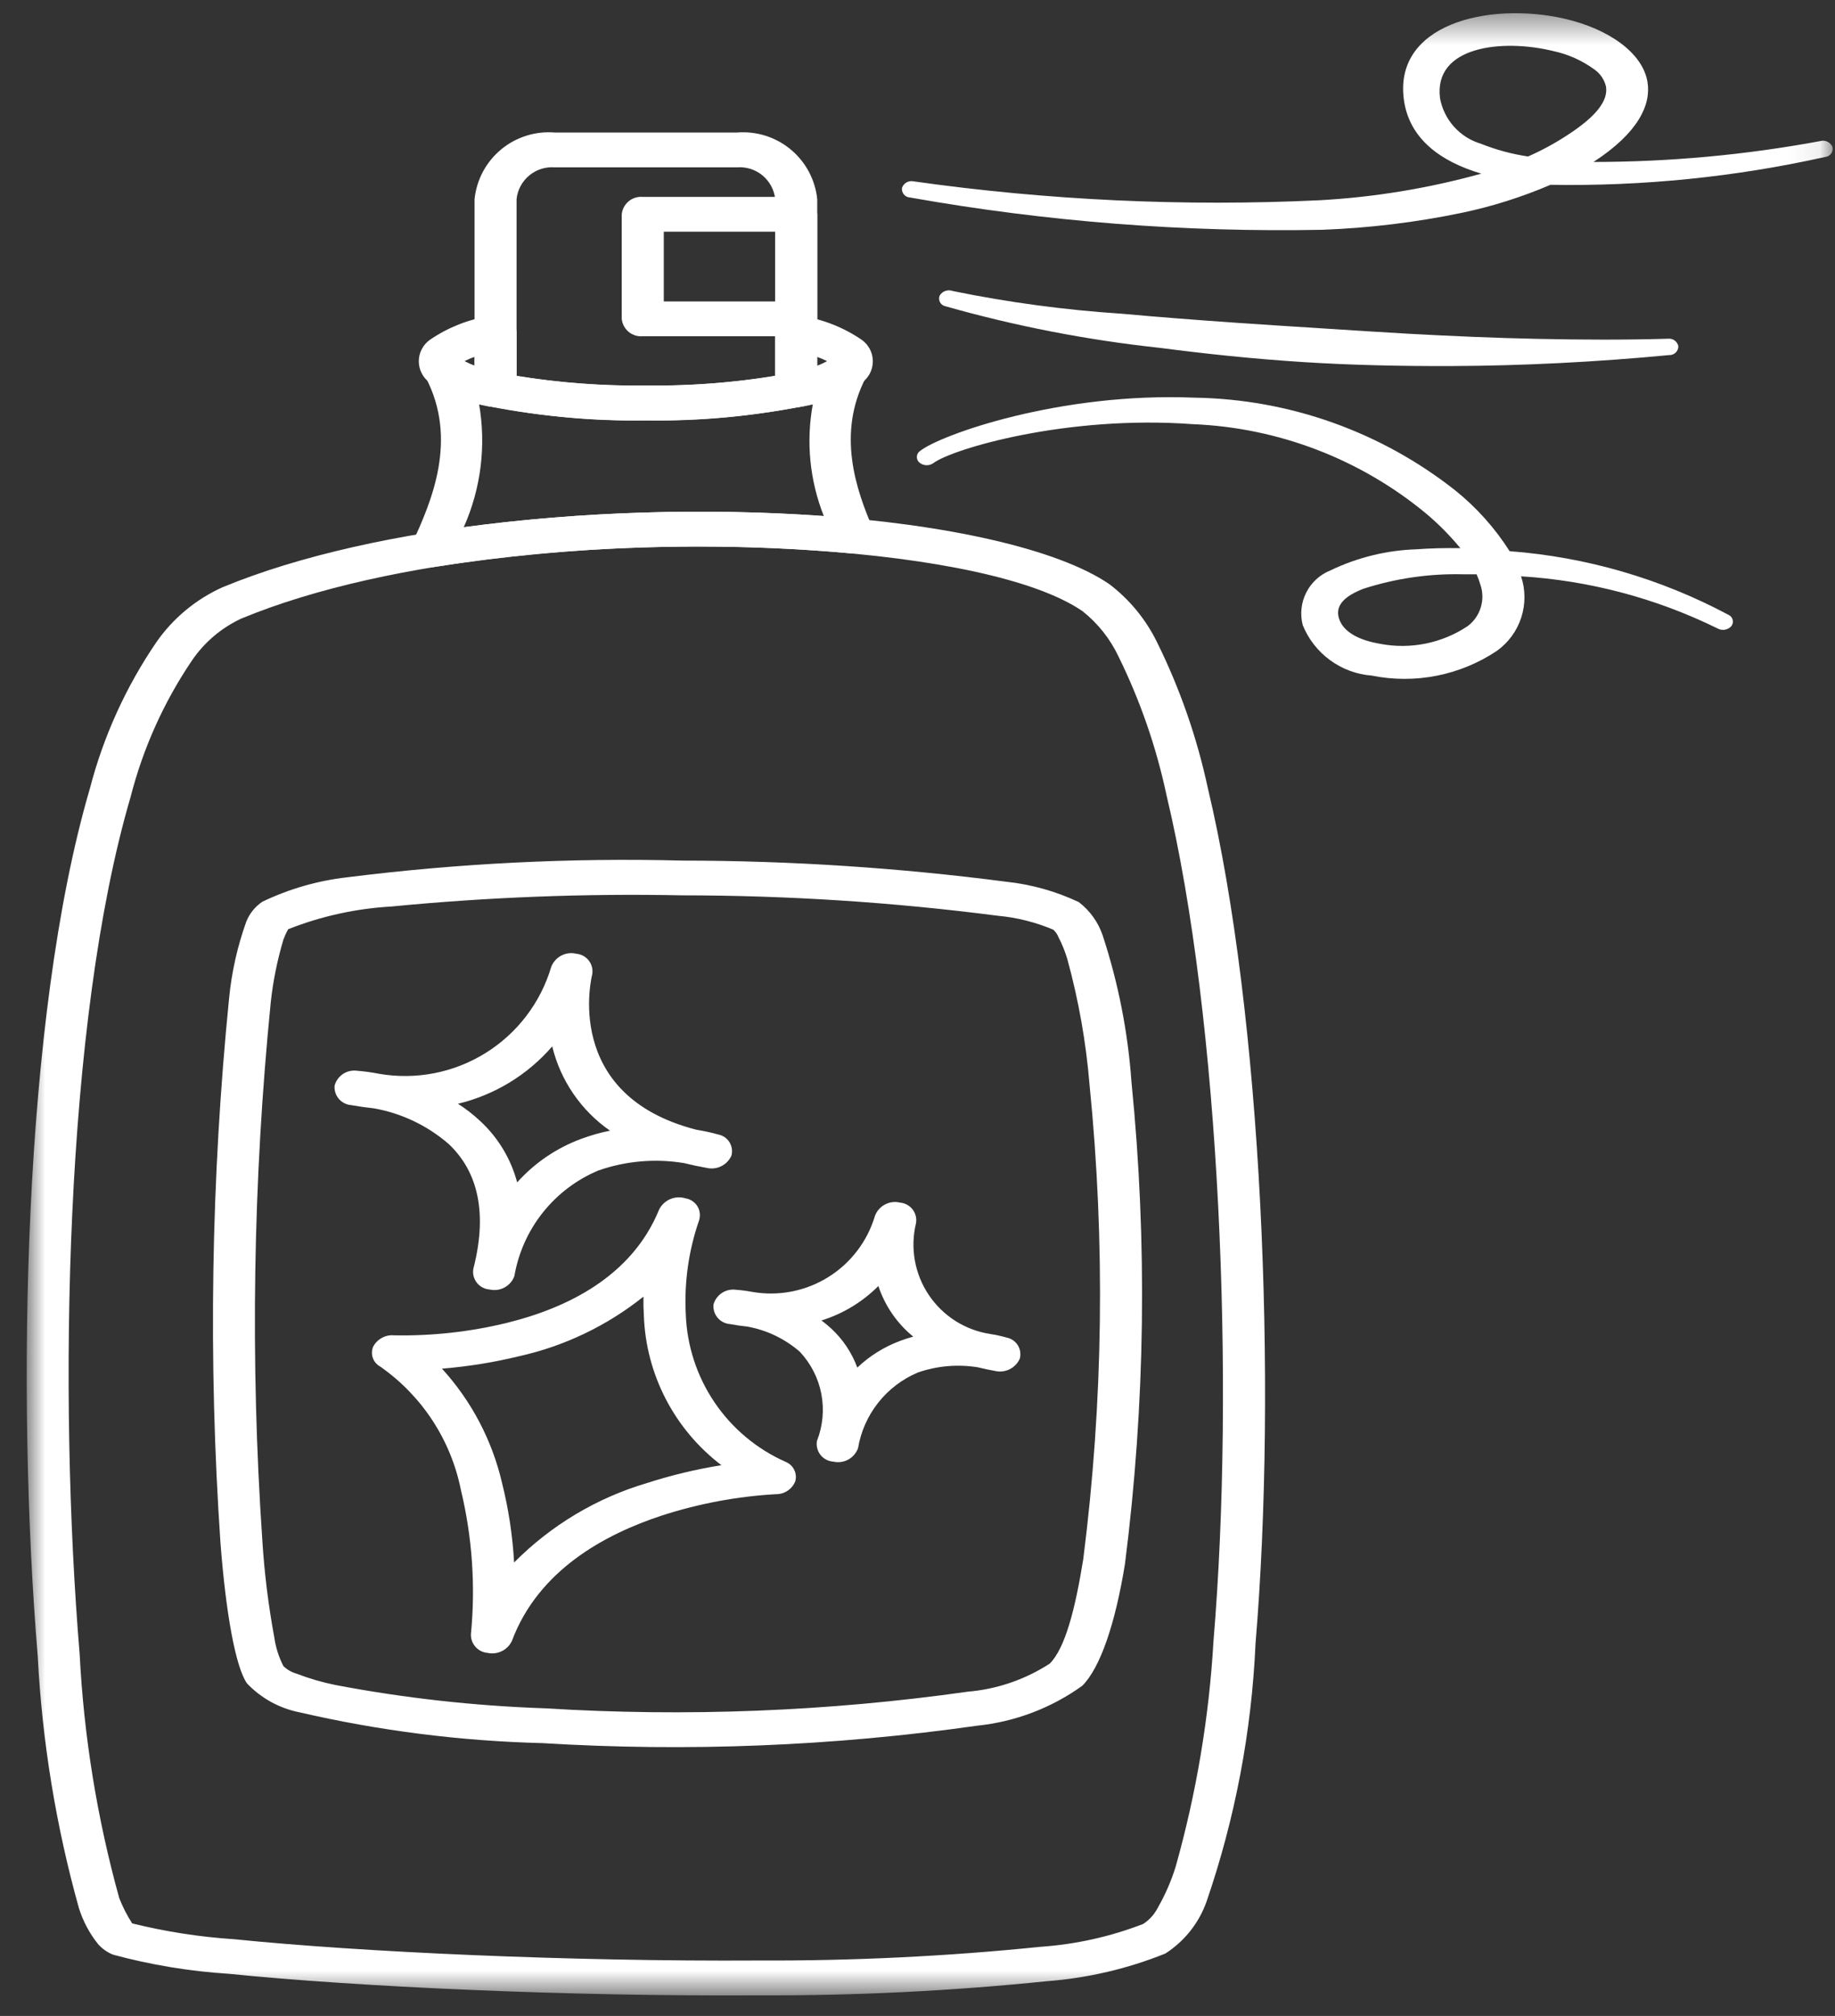 <?xml version="1.0" encoding="UTF-8"?>
<svg xmlns="http://www.w3.org/2000/svg" width="61" height="67" viewBox="0 0 61 67" fill="none">
  <rect x="0" y="0" width="61" height="67" fill="#333333" stroke="none"/>
  <mask id="mask0_580_8366" style="mask-type:luminance" maskUnits="userSpaceOnUse" x="0" y="0" width="61" height="67">
    <path d="M60.926 0.438H0.888V66.318H60.926V0.438Z" fill="white"></path>
  </mask>
  <g mask="url(#mask0_580_8366)">
    <path fill-rule="evenodd" clip-rule="evenodd" d="M50.184 18.319C52.732 18.511 55.212 19.233 57.466 20.438C57.5 20.454 57.529 20.477 57.553 20.507C57.576 20.536 57.592 20.571 57.6 20.607C57.608 20.644 57.608 20.682 57.599 20.719C57.589 20.755 57.572 20.789 57.548 20.818C57.49 20.878 57.414 20.917 57.332 20.93C57.249 20.942 57.165 20.926 57.092 20.885C55.052 19.882 52.833 19.294 50.564 19.154C50.712 19.598 50.715 20.077 50.571 20.522C50.427 20.968 50.145 21.355 49.765 21.628C49.16 22.034 48.48 22.315 47.766 22.457C47.051 22.599 46.316 22.598 45.602 22.454C45.101 22.416 44.62 22.238 44.215 21.941C43.809 21.645 43.494 21.241 43.306 20.775C43.212 20.412 43.253 20.027 43.423 19.693C43.592 19.358 43.878 19.097 44.226 18.958C45.121 18.527 46.096 18.288 47.089 18.256C47.544 18.222 48.037 18.21 48.546 18.218C48.203 17.803 47.824 17.419 47.412 17.072C45.219 15.256 42.489 14.21 39.644 14.097C35.462 13.79 31.671 14.916 31.031 15.389C30.963 15.439 30.88 15.465 30.796 15.462C30.712 15.46 30.631 15.429 30.566 15.376C30.537 15.352 30.514 15.322 30.499 15.288C30.484 15.254 30.477 15.216 30.478 15.179C30.48 15.142 30.49 15.105 30.508 15.072C30.526 15.04 30.552 15.011 30.583 14.99C31.242 14.459 35.229 13.028 39.719 13.217C42.864 13.267 45.905 14.349 48.374 16.297C49.084 16.867 49.695 17.55 50.184 18.319ZM49.09 19.087C48.941 19.087 48.793 19.087 48.647 19.087C47.521 19.059 46.4 19.221 45.328 19.566C44.746 19.791 44.375 20.093 44.508 20.544C44.655 21.032 45.227 21.286 45.875 21.397C46.886 21.592 47.934 21.38 48.791 20.808C48.997 20.653 49.149 20.436 49.224 20.189C49.3 19.942 49.296 19.677 49.212 19.433C49.178 19.315 49.136 19.199 49.085 19.087" fill="white"></path>
    <path fill-rule="evenodd" clip-rule="evenodd" d="M36.882 19.418C37.55 19.927 38.09 20.585 38.46 21.339C39.223 22.881 39.791 24.513 40.152 26.195C41.956 33.75 42.459 45.989 41.737 54.621C41.608 57.542 41.06 60.43 40.11 63.196C39.858 63.91 39.375 64.519 38.738 64.927C37.481 65.433 36.154 65.743 34.803 65.846C31.621 66.172 28.423 66.33 25.224 66.317C18.892 66.356 11.868 66.032 7.616 65.601C6.312 65.518 5.019 65.305 3.758 64.964C3.566 64.887 3.396 64.767 3.259 64.612C2.974 64.255 2.758 63.849 2.622 63.413C1.86 60.684 1.402 57.88 1.255 55.05C0.536 46.387 0.756 33.822 2.986 26.214C3.437 24.475 4.186 22.827 5.198 21.343C5.752 20.548 6.511 19.918 7.394 19.519C12.557 17.383 20.56 16.7 27.04 17.127C31.46 17.418 35.173 18.245 36.882 19.418ZM4.394 63.925C5.506 64.2 6.642 64.376 7.785 64.451C11.994 64.878 18.946 65.196 25.213 65.158C28.347 65.172 31.48 65.02 34.598 64.702C35.764 64.621 36.912 64.365 38.002 63.943C38.211 63.808 38.38 63.619 38.492 63.397C38.738 62.967 38.936 62.512 39.082 62.039C39.77 59.594 40.192 57.083 40.339 54.547C41.054 46.006 40.562 33.898 38.777 26.425C38.438 24.829 37.901 23.281 37.181 21.817C36.903 21.23 36.495 20.716 35.986 20.313C34.417 19.236 30.983 18.551 26.924 18.285C20.688 17.874 12.985 18.502 8.013 20.562C7.354 20.871 6.789 21.351 6.38 21.953C5.446 23.334 4.757 24.865 4.343 26.48C2.139 33.992 1.937 46.406 2.647 54.964C2.787 57.709 3.228 60.43 3.962 63.078C4.077 63.374 4.222 63.658 4.394 63.925Z" fill="white"></path>
    <path fill-rule="evenodd" clip-rule="evenodd" d="M8.72 29.97C9.607 29.544 10.559 29.269 11.537 29.158C15.237 28.692 18.966 28.506 22.694 28.602C26.286 28.605 29.874 28.84 33.436 29.303C34.276 29.391 35.096 29.62 35.861 29.981C36.23 30.263 36.507 30.649 36.656 31.089C37.174 32.667 37.496 34.303 37.613 35.96C38.146 41.29 38.074 46.662 37.397 51.975C37.077 53.957 36.577 55.427 35.978 56.027C34.947 56.768 33.74 57.226 32.477 57.355C27.692 58.035 22.851 58.228 18.028 57.933C15.309 57.865 12.603 57.522 9.954 56.909C9.286 56.776 8.676 56.44 8.208 55.945C7.832 55.398 7.51 53.64 7.328 51.266C6.919 45.237 7.015 39.184 7.616 33.172C7.701 32.306 7.892 31.455 8.185 30.637C8.291 30.365 8.478 30.133 8.72 29.97ZM9.58 30.881C9.52 30.99 9.468 31.103 9.424 31.219C9.221 31.898 9.079 32.593 9.002 33.297C8.409 39.243 8.315 45.228 8.72 51.19C8.788 52.274 8.921 53.353 9.119 54.422C9.166 54.753 9.268 55.075 9.421 55.373C9.544 55.492 9.696 55.579 9.862 55.626C10.28 55.787 10.712 55.913 11.152 56.002C13.447 56.438 15.773 56.696 18.109 56.776C22.802 57.066 27.514 56.882 32.17 56.224C33.142 56.142 34.079 55.821 34.897 55.29C35.405 54.78 35.738 53.507 36.01 51.82C36.675 46.591 36.745 41.304 36.22 36.059C36.104 34.646 35.857 33.247 35.482 31.881C35.406 31.624 35.306 31.375 35.182 31.138C35.145 31.046 35.087 30.964 35.013 30.898C34.427 30.65 33.806 30.494 33.172 30.436C29.691 29.985 26.184 29.758 22.674 29.757C19.45 29.692 16.224 29.817 13.014 30.128C11.836 30.195 10.677 30.449 9.58 30.883V30.881Z" fill="white"></path>
    <path fill-rule="evenodd" clip-rule="evenodd" d="M23.239 40.56C22.892 41.561 22.742 42.619 22.797 43.677C22.835 44.725 23.166 45.742 23.754 46.61C24.342 47.479 25.163 48.164 26.122 48.588C26.243 48.638 26.342 48.73 26.4 48.847C26.459 48.965 26.472 49.099 26.439 49.226C26.388 49.356 26.298 49.468 26.182 49.545C26.065 49.623 25.928 49.663 25.788 49.66C24.507 49.733 23.242 49.97 22.021 50.363C20.071 51.001 17.889 52.204 17.016 54.539C16.946 54.686 16.828 54.806 16.681 54.877C16.535 54.949 16.369 54.969 16.209 54.935C16.054 54.922 15.909 54.85 15.806 54.733C15.703 54.617 15.648 54.465 15.655 54.309C15.811 52.704 15.698 51.085 15.321 49.517C14.988 47.856 14.027 46.387 12.637 45.417C12.524 45.356 12.437 45.254 12.394 45.132C12.351 45.01 12.355 44.876 12.405 44.757C12.47 44.633 12.572 44.531 12.695 44.464C12.819 44.396 12.959 44.367 13.099 44.38C14.368 44.404 15.634 44.264 16.866 43.962C18.811 43.48 20.999 42.447 21.914 40.193C21.994 40.039 22.126 39.917 22.287 39.85C22.448 39.784 22.628 39.776 22.794 39.829C22.874 39.842 22.95 39.872 23.017 39.918C23.085 39.963 23.141 40.022 23.184 40.091C23.226 40.16 23.253 40.238 23.262 40.319C23.272 40.399 23.264 40.481 23.239 40.558M21.391 43.093C20.185 44.058 18.774 44.735 17.267 45.072C16.421 45.279 15.56 45.417 14.692 45.487C15.67 46.559 16.357 47.864 16.687 49.277C16.905 50.146 17.04 51.035 17.09 51.93C18.318 50.691 19.839 49.782 21.512 49.288C22.319 49.028 23.144 48.831 23.981 48.696C23.211 48.11 22.581 47.361 22.135 46.503C21.689 45.645 21.439 44.699 21.404 43.732C21.39 43.516 21.386 43.303 21.39 43.095L21.391 43.093Z" fill="white"></path>
    <path fill-rule="evenodd" clip-rule="evenodd" d="M12.603 35.688C13.827 35.899 15.085 35.654 16.139 34.999C17.194 34.344 17.971 33.325 18.324 32.135C18.386 31.973 18.505 31.84 18.658 31.76C18.811 31.679 18.988 31.657 19.156 31.698C19.237 31.705 19.316 31.728 19.388 31.767C19.46 31.806 19.523 31.86 19.573 31.924C19.623 31.989 19.659 32.063 19.678 32.142C19.698 32.221 19.701 32.304 19.687 32.384C19.687 32.384 18.64 36.398 23.161 37.55C23.404 37.588 23.645 37.641 23.882 37.707C23.958 37.722 24.03 37.753 24.093 37.797C24.157 37.841 24.21 37.898 24.251 37.964C24.291 38.03 24.318 38.104 24.329 38.181C24.34 38.257 24.334 38.336 24.314 38.41C24.245 38.562 24.126 38.686 23.976 38.76C23.827 38.834 23.656 38.853 23.494 38.816C23.23 38.769 22.979 38.716 22.74 38.656C21.785 38.498 20.806 38.583 19.893 38.901C19.169 39.204 18.534 39.684 18.046 40.298C17.557 40.912 17.232 41.639 17.099 42.412C17.04 42.574 16.922 42.709 16.77 42.791C16.617 42.873 16.44 42.896 16.271 42.856C16.19 42.85 16.11 42.827 16.038 42.788C15.965 42.75 15.902 42.697 15.851 42.632C15.801 42.567 15.764 42.493 15.744 42.413C15.724 42.334 15.721 42.251 15.735 42.17C16.264 40.114 15.767 38.823 14.915 38.021C14.21 37.41 13.354 37.001 12.436 36.837C12.188 36.811 11.933 36.775 11.669 36.728C11.591 36.722 11.515 36.7 11.445 36.664C11.375 36.628 11.312 36.579 11.262 36.519C11.211 36.459 11.172 36.389 11.149 36.314C11.125 36.239 11.116 36.16 11.123 36.081C11.166 35.923 11.264 35.786 11.4 35.695C11.537 35.604 11.701 35.565 11.864 35.586C12.112 35.606 12.359 35.64 12.603 35.688ZM20.277 37.577C19.316 36.91 18.633 35.914 18.357 34.777C17.538 35.725 16.442 36.392 15.224 36.684C15.488 36.853 15.737 37.046 15.966 37.261C16.559 37.81 16.984 38.516 17.192 39.297C17.771 38.65 18.5 38.155 19.314 37.853C19.627 37.736 19.949 37.644 20.276 37.579" fill="white"></path>
    <path fill-rule="evenodd" clip-rule="evenodd" d="M25.014 42.938C25.886 43.088 26.782 42.913 27.532 42.446C28.283 41.979 28.836 41.253 29.087 40.406C29.149 40.244 29.267 40.111 29.421 40.031C29.574 39.95 29.751 39.928 29.919 39.969C30 39.976 30.079 39.999 30.151 40.038C30.223 40.077 30.286 40.13 30.336 40.195C30.386 40.26 30.422 40.334 30.442 40.413C30.461 40.492 30.464 40.575 30.45 40.655C30.352 41.06 30.339 41.482 30.412 41.892C30.485 42.302 30.643 42.693 30.876 43.039C31.108 43.385 31.41 43.679 31.762 43.903C32.114 44.126 32.509 44.273 32.921 44.336C33.105 44.365 33.288 44.405 33.467 44.455C33.543 44.471 33.615 44.501 33.679 44.546C33.742 44.59 33.796 44.647 33.837 44.713C33.877 44.779 33.904 44.853 33.914 44.929C33.925 45.006 33.92 45.084 33.899 45.159C33.831 45.311 33.711 45.434 33.562 45.508C33.412 45.582 33.242 45.602 33.079 45.564C32.878 45.528 32.686 45.488 32.504 45.442C31.833 45.334 31.146 45.394 30.506 45.618C29.99 45.837 29.538 46.182 29.192 46.621C28.845 47.061 28.615 47.581 28.523 48.133C28.463 48.295 28.346 48.431 28.193 48.512C28.04 48.594 27.863 48.617 27.694 48.577C27.612 48.571 27.532 48.548 27.46 48.509C27.388 48.471 27.324 48.417 27.274 48.353C27.223 48.288 27.187 48.214 27.167 48.134C27.147 48.055 27.143 47.972 27.157 47.891C27.353 47.394 27.404 46.851 27.303 46.325C27.202 45.8 26.953 45.315 26.587 44.925C26.093 44.496 25.493 44.208 24.849 44.09C24.66 44.07 24.465 44.043 24.264 44.006C24.185 44 24.109 43.978 24.039 43.942C23.969 43.906 23.907 43.857 23.856 43.797C23.805 43.737 23.767 43.667 23.743 43.593C23.719 43.517 23.71 43.439 23.717 43.36C23.76 43.202 23.858 43.065 23.995 42.974C24.131 42.883 24.295 42.844 24.458 42.865C24.645 42.879 24.83 42.903 25.014 42.938ZM30.36 44.425C29.821 43.986 29.418 43.401 29.199 42.741C28.672 43.271 28.023 43.664 27.308 43.886C27.423 43.971 27.532 44.062 27.637 44.159C28.022 44.516 28.317 44.959 28.499 45.452C28.91 45.063 29.394 44.761 29.924 44.564C30.069 44.509 30.215 44.463 30.36 44.423" fill="white"></path>
    <path fill-rule="evenodd" clip-rule="evenodd" d="M13.7 18.059C14.355 16.654 15.226 14.603 14.155 12.551C14.124 12.488 14.106 12.419 14.103 12.349C14.099 12.278 14.109 12.208 14.133 12.142C14.157 12.075 14.194 12.015 14.242 11.963C14.289 11.911 14.347 11.87 14.411 11.84C14.551 11.765 14.71 11.733 14.869 11.747C15.027 11.762 15.178 11.823 15.301 11.923C15.725 12.178 16.197 12.342 16.688 12.404C18.264 12.698 19.865 12.836 21.468 12.815C23.072 12.836 24.673 12.698 26.249 12.404C26.739 12.342 27.212 12.178 27.636 11.923C27.759 11.823 27.91 11.762 28.068 11.747C28.226 11.733 28.386 11.765 28.526 11.84C28.59 11.869 28.648 11.911 28.695 11.963C28.743 12.014 28.78 12.075 28.804 12.142C28.828 12.208 28.838 12.278 28.834 12.348C28.831 12.419 28.813 12.488 28.782 12.551C27.82 14.398 28.437 16.246 29.039 17.617C29.08 17.71 29.091 17.813 29.072 17.912C29.053 18.011 29.004 18.102 28.932 18.173C28.85 18.254 28.751 18.315 28.642 18.352C28.534 18.39 28.418 18.403 28.304 18.39C23.696 17.976 19.054 18.126 14.482 18.836C14.363 18.857 14.241 18.85 14.124 18.816C14.008 18.782 13.902 18.722 13.813 18.64C13.735 18.567 13.682 18.472 13.662 18.368C13.641 18.264 13.655 18.156 13.7 18.059ZM15.925 13.428C16.166 14.812 15.989 16.237 15.417 17.521C19.384 16.996 23.394 16.872 27.386 17.151C26.916 15.969 26.79 14.678 27.021 13.428C25.199 13.82 23.338 14.004 21.475 13.974C19.611 14.004 17.75 13.82 15.928 13.428" fill="white"></path>
    <path fill-rule="evenodd" clip-rule="evenodd" d="M26.644 13.515C24.939 13.84 23.206 13.992 21.471 13.971C19.735 13.992 18.002 13.84 16.297 13.515C16.16 13.496 16.033 13.429 15.938 13.328C15.843 13.226 15.785 13.095 15.775 12.956V6.619C15.842 5.974 16.159 5.38 16.659 4.966C17.159 4.552 17.801 4.351 18.448 4.405H24.494C25.141 4.351 25.783 4.552 26.283 4.966C26.783 5.38 27.1 5.974 27.167 6.619V12.956C27.157 13.095 27.099 13.226 27.004 13.328C26.909 13.429 26.782 13.496 26.644 13.515ZM25.77 12.497V6.619C25.738 6.311 25.586 6.028 25.348 5.831C25.109 5.633 24.803 5.537 24.494 5.562H18.448C18.139 5.537 17.833 5.633 17.594 5.831C17.356 6.028 17.204 6.311 17.172 6.619V12.498C18.594 12.722 20.031 12.828 21.471 12.816C22.91 12.828 24.347 12.722 25.769 12.498" fill="white"></path>
    <path fill-rule="evenodd" clip-rule="evenodd" d="M27.166 7.123V10.598C27.149 10.766 27.066 10.921 26.936 11.03C26.805 11.138 26.637 11.19 26.468 11.175H21.365C21.197 11.19 21.029 11.138 20.898 11.03C20.768 10.921 20.685 10.766 20.668 10.598V7.123C20.685 6.954 20.767 6.799 20.898 6.69C21.028 6.582 21.196 6.529 21.365 6.544H26.467C26.636 6.529 26.804 6.582 26.935 6.69C27.065 6.798 27.148 6.953 27.165 7.122M25.77 7.7H22.066V10.018H25.77V7.7Z" fill="white"></path>
    <path fill-rule="evenodd" clip-rule="evenodd" d="M16.298 13.515C15.582 13.404 14.901 13.135 14.302 12.729C14.184 12.649 14.089 12.541 14.023 12.415C13.956 12.289 13.922 12.149 13.922 12.007C13.922 11.865 13.956 11.725 14.023 11.6C14.089 11.474 14.184 11.366 14.302 11.286C14.9 10.879 15.582 10.611 16.298 10.499C16.504 10.454 16.721 10.491 16.901 10.602C16.981 10.648 17.049 10.714 17.097 10.794C17.144 10.874 17.171 10.964 17.174 11.057V12.952C17.171 13.045 17.144 13.136 17.097 13.215C17.049 13.295 16.981 13.361 16.901 13.408C16.721 13.518 16.504 13.555 16.298 13.51M15.434 12.002L15.478 12.026C15.574 12.073 15.674 12.115 15.776 12.151V11.859C15.674 11.895 15.574 11.937 15.477 11.985L15.433 12.008M26.639 10.5C27.355 10.611 28.037 10.88 28.636 11.287C28.753 11.367 28.848 11.475 28.915 11.601C28.981 11.726 29.015 11.866 29.015 12.008C29.015 12.15 28.981 12.29 28.915 12.416C28.848 12.542 28.753 12.649 28.636 12.73C28.037 13.136 27.355 13.405 26.639 13.516C26.433 13.561 26.217 13.525 26.036 13.414C25.956 13.368 25.888 13.301 25.84 13.222C25.793 13.142 25.766 13.051 25.763 12.959V11.06C25.766 10.967 25.793 10.876 25.84 10.797C25.888 10.717 25.956 10.651 26.036 10.604C26.216 10.493 26.433 10.457 26.639 10.502M27.503 12.01L27.46 11.986C27.363 11.939 27.264 11.897 27.162 11.861V12.159C27.264 12.124 27.364 12.082 27.461 12.034L27.503 12.01Z" fill="white"></path>
    <path fill-rule="evenodd" clip-rule="evenodd" d="M49.242 5.771C47.845 5.357 46.88 4.596 46.68 3.392C46.262 0.803 49.477 0.044 52.005 0.621C53.462 0.954 54.603 1.748 54.766 2.721C54.891 3.469 54.474 4.408 52.971 5.383C55.501 5.382 58.027 5.149 60.515 4.688C60.594 4.666 60.679 4.675 60.752 4.711C60.826 4.747 60.884 4.809 60.916 4.884C60.924 4.922 60.925 4.961 60.917 4.999C60.91 5.036 60.894 5.072 60.872 5.103C60.849 5.134 60.821 5.161 60.788 5.18C60.754 5.2 60.717 5.212 60.679 5.216C57.68 5.883 54.614 6.194 51.542 6.142C50.591 6.55 49.601 6.863 48.587 7.075C47.063 7.391 45.515 7.579 43.96 7.637C39.366 7.726 34.775 7.367 30.251 6.564C30.212 6.562 30.174 6.552 30.139 6.535C30.105 6.518 30.074 6.494 30.049 6.464C30.024 6.435 30.005 6.4 29.994 6.363C29.983 6.326 29.979 6.287 29.984 6.248C30.009 6.171 30.061 6.105 30.132 6.064C30.202 6.024 30.285 6.01 30.365 6.027C34.839 6.659 39.363 6.869 43.876 6.655C45.691 6.554 47.49 6.258 49.242 5.771ZM50.795 5.201C51.245 5.003 51.678 4.769 52.09 4.5C53.054 3.877 53.464 3.353 53.387 2.877C53.333 2.647 53.196 2.444 53.002 2.309C52.594 2.011 52.128 1.803 51.635 1.697C49.949 1.283 47.642 1.529 47.871 3.272C47.937 3.623 48.098 3.948 48.337 4.214C48.576 4.479 48.883 4.674 49.225 4.776C49.731 4.978 50.258 5.121 50.797 5.201" fill="white"></path>
    <path fill-rule="evenodd" clip-rule="evenodd" d="M31.42 10.176C31.383 10.168 31.348 10.151 31.318 10.128C31.288 10.105 31.263 10.075 31.246 10.041C31.229 10.008 31.219 9.97 31.218 9.932C31.216 9.895 31.223 9.857 31.238 9.822C31.28 9.751 31.346 9.697 31.425 9.669C31.503 9.642 31.588 9.643 31.666 9.671C33.518 10.05 35.394 10.302 37.281 10.426C38.439 10.531 39.723 10.632 41.095 10.727C42.013 10.791 42.971 10.851 43.957 10.914C44.89 10.973 45.847 11.038 46.821 11.092C48.232 11.169 49.674 11.233 51.126 11.263C52.577 11.293 54.013 11.3 55.44 11.258C55.519 11.247 55.6 11.267 55.666 11.313C55.732 11.36 55.777 11.43 55.793 11.509C55.793 11.548 55.785 11.587 55.77 11.623C55.754 11.659 55.732 11.692 55.703 11.719C55.675 11.746 55.642 11.767 55.605 11.782C55.569 11.796 55.53 11.803 55.491 11.801C53.095 12.03 50.632 12.157 48.225 12.166C46.561 12.171 44.928 12.135 43.373 12.037C41.649 11.929 40.023 11.752 38.554 11.561C36.141 11.302 33.755 10.839 31.42 10.176Z" fill="white"></path>
  </g>
</svg>
